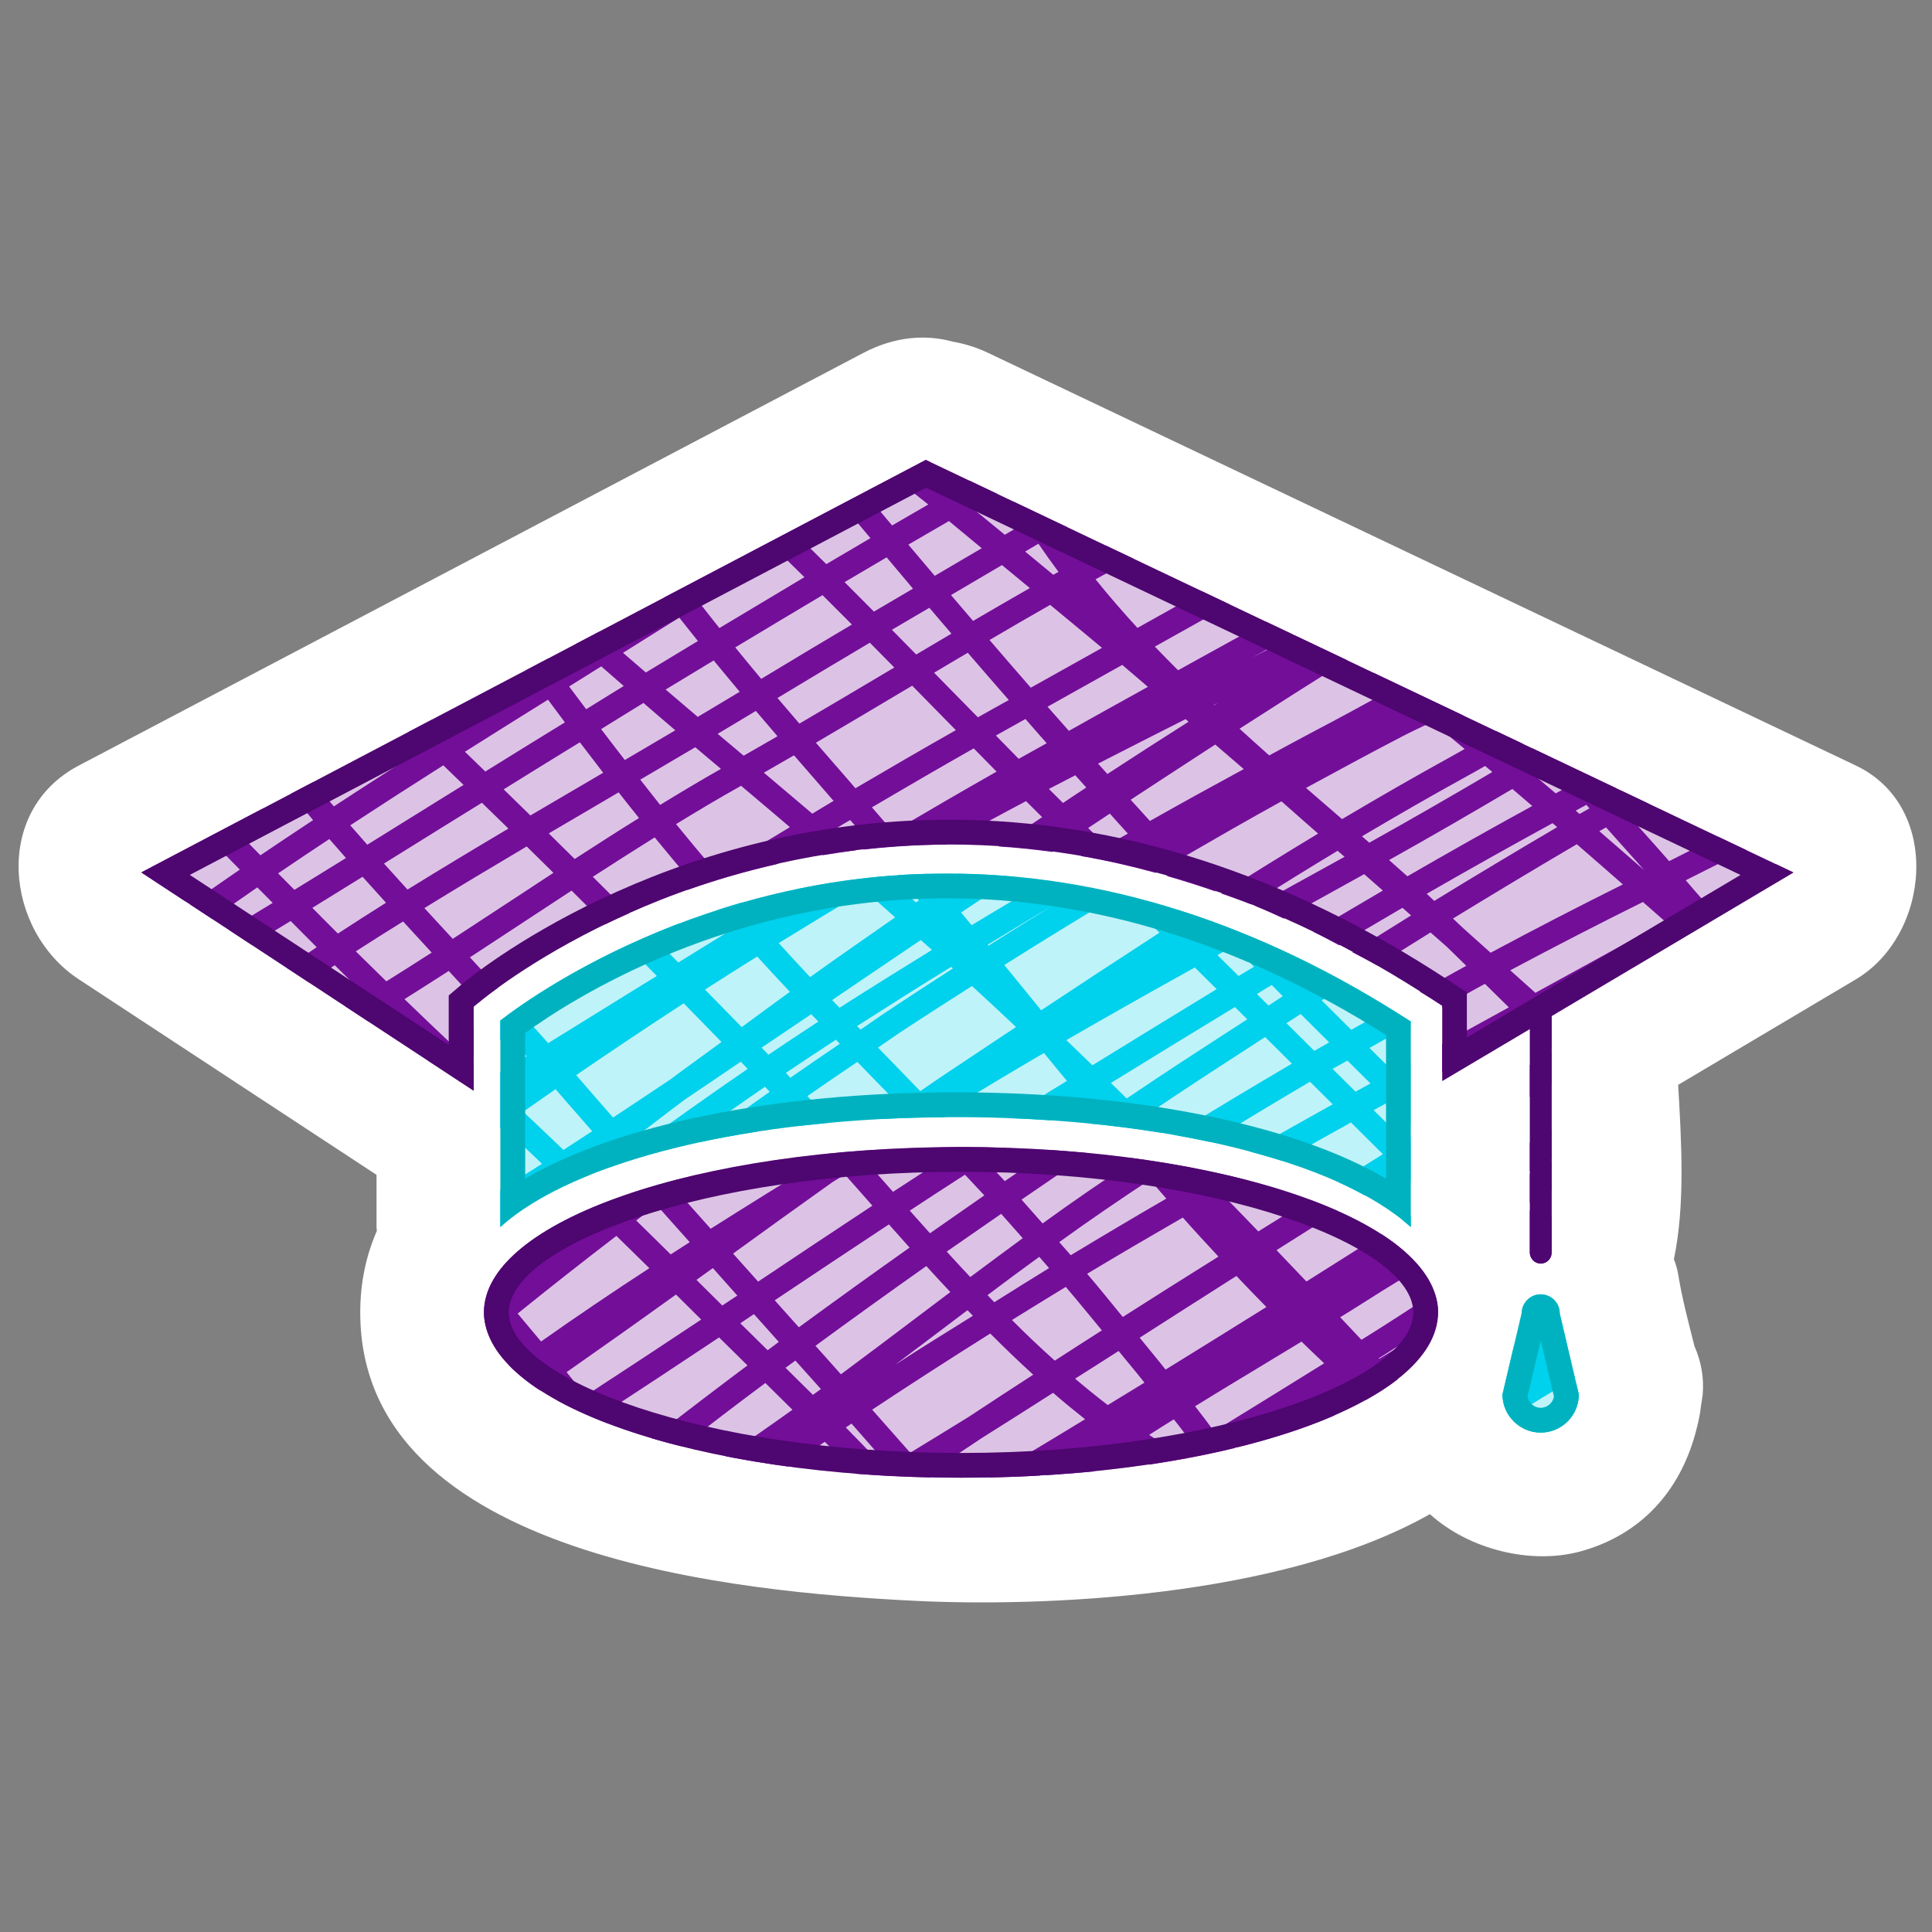 <?xml version="1.0" encoding="utf-8"?>
<!-- Generator: Adobe Illustrator 16.0.3, SVG Export Plug-In . SVG Version: 6.00 Build 0)  -->
<!DOCTYPE svg PUBLIC "-//W3C//DTD SVG 1.1//EN" "http://www.w3.org/Graphics/SVG/1.1/DTD/svg11.dtd">
<svg version="1.1" id="Capa_1" xmlns="http://www.w3.org/2000/svg" xmlns:xlink="http://www.w3.org/1999/xlink" x="0px" y="0px"
	 width="39px" height="39px" viewBox="0 -6 39 39" enable-background="new 0 -6 39 39" xml:space="preserve">
<rect x="0" y="-6" width="39" height="39" fill="#808080" stroke="none"/>
<g id="cap_2_">
	<path fill="#FFFFFF" d="M37.462,9.453C31.625,6.677,25.787,3.901,19.95,1.125c-0.242-0.115-0.481-0.187-0.715-0.228
		c-0.549-0.15-1.17-0.107-1.809,0.228C12.147,3.901,6.869,6.677,1.591,9.453c-1.747,0.918-1.49,3.338,0,4.316
		c2.003,1.316,4.007,2.631,6.01,3.947c0,0.351,0,0.701,0,1.052c0,0.027,0.005,0.053,0.006,0.08c-0.214,0.49-0.335,1.035-0.335,1.646
		c0,4.976,7.736,5.649,11.202,5.821c2.452,0.121,7.354-0.033,10.391-1.75c0.8,0.723,2.049,1.022,3.039,0.752
		c1.24-0.34,2.002-1.232,2.316-2.369c0.002-0.01,0.004-0.02,0.008-0.029c0.031-0.115,0.06-0.234,0.082-0.355
		c0.008-0.055,0.019-0.106,0.023-0.162c0.012-0.084,0.029-0.166,0.038-0.252c0.03-0.344-0.033-0.674-0.166-0.975
		c-0.12-0.48-0.25-0.961-0.328-1.447c-0.017-0.104-0.048-0.207-0.087-0.309c0.23-1.104,0.152-2.371,0.086-3.52
		c1.195-0.709,2.391-1.42,3.586-2.129C38.969,12.875,39.208,10.283,37.462,9.453z"/>
	<g opacity="0.25">
		<path fill="#00D1ED" d="M10.101,14.602v4.168c1.471-1.336,5.013-2.22,9.189-2.22s7.717,0.884,9.188,2.22v-4.15
			c-3.055-1.981-6.205-2.985-9.363-2.985C14.188,11.633,10.732,14.111,10.101,14.602z"/>
		<path fill="#730E99" d="M18.688,3.284L2.853,11.611l6.709,4.407v-1.695l0.104-0.088c0.154-0.129,3.836-3.188,9.498-3.188
			c3.32,0,6.624,1.066,9.818,3.169l0.132,0.086v1.52l1.768-1.049v4.514c0,0.122,0.099,0.221,0.22,0.221
			c0.123,0,0.221-0.099,0.221-0.221V14.51l4.88-2.897L18.688,3.284z"/>
		<ellipse fill="#730E99" cx="19.401" cy="20.493" rx="9.63" ry="3.337"/>
		<path fill="#00D1ED" d="M31.871,22.146c0,0.426-0.346,0.771-0.77,0.771l0,0c-0.426,0-0.771-0.346-0.771-0.771l0.385-1.635
			c0-0.213,0.173-0.385,0.386-0.385l0,0c0.213,0,0.385,0.172,0.385,0.385L31.871,22.146z"/>
	</g>
	<g>
		<path fill="#00D1ED" d="M16.167,16.725c0.203-0.022,0.409-0.043,0.618-0.063c-0.163-0.18-0.327-0.362-0.487-0.536
			c0.333-0.231,0.67-0.462,1.008-0.69c0.283,0.289,0.566,0.58,0.851,0.875c-0.135,0.094-0.269,0.188-0.403,0.279
			c0.432-0.021,0.875-0.033,1.324-0.037c-0.019-0.021-0.038-0.041-0.057-0.061c0.011-0.008,0.021-0.014,0.032-0.021
			c0.663-0.414,1.339-0.816,2.021-1.215c0.152,0.188,0.309,0.376,0.463,0.563c-0.114,0.072-0.229,0.142-0.344,0.211
			c-0.284,0.178-0.568,0.359-0.854,0.541c0.292,0.01,0.58,0.025,0.864,0.045c0.084-0.053,0.168-0.107,0.253-0.16
			c0.134-0.083,0.266-0.163,0.4-0.246c0.1,0.12,0.199,0.238,0.299,0.359c-0.057,0.037-0.109,0.074-0.165,0.111
			c0.502,0.049,0.987,0.111,1.452,0.188c-0.112-0.111-0.226-0.223-0.338-0.334c0.192-0.129,0.377-0.254,0.574-0.385
			c0.622-0.414,1.241-0.813,1.86-1.215c0.181,0.18,0.36,0.357,0.541,0.537c-0.793,0.467-1.589,0.943-2.39,1.437
			c0.252,0.044,0.494,0.093,0.732,0.144c0.676-0.412,1.352-0.822,2.023-1.216c0.152,0.151,0.306,0.306,0.459,0.456
			c-0.565,0.313-1.127,0.633-1.69,0.95c0.232,0.062,0.457,0.127,0.673,0.194c0.461-0.26,0.922-0.521,1.385-0.778
			c0.216,0.215,0.43,0.427,0.645,0.641c-0.301,0.188-0.604,0.375-0.9,0.562c0,0.002-0.002,0.002-0.002,0.002
			c0.188,0.084,0.36,0.174,0.527,0.266c0.25-0.152,0.5-0.305,0.749-0.455c0.062,0.063,0.122,0.122,0.185,0.184v-0.902
			c-0.041,0.023-0.082,0.05-0.123,0.074c-0.207-0.207-0.414-0.412-0.623-0.62c0.101-0.056,0.201-0.11,0.302-0.166
			c0.147,0.147,0.296,0.295,0.442,0.442v-1.258c-0.119,0.065-0.236,0.131-0.355,0.196c-0.128-0.126-0.255-0.254-0.383-0.38
			c-0.03-0.03-0.06-0.061-0.09-0.09c0.278-0.159,0.553-0.307,0.83-0.461v-0.073c-0.144-0.093-0.287-0.173-0.43-0.261
			c-0.256,0.145-0.51,0.281-0.768,0.429c-0.2-0.198-0.397-0.396-0.596-0.593c0.178-0.112,0.354-0.22,0.529-0.332
			c-0.17-0.095-0.342-0.18-0.513-0.269c-0.126,0.08-0.252,0.156-0.38,0.237c-0.057-0.059-0.118-0.118-0.176-0.177
			c-0.013-0.012-0.023-0.024-0.035-0.036c0.1-0.06,0.199-0.117,0.3-0.177c-0.181-0.09-0.362-0.175-0.543-0.259
			c-0.038,0.022-0.076,0.045-0.114,0.067c-0.066-0.068-0.134-0.137-0.2-0.205c-0.515-0.226-1.03-0.431-1.549-0.602
			c-0.056,0.036-0.112,0.072-0.167,0.107c-0.08-0.078-0.16-0.156-0.24-0.234c-0.82-0.248-1.644-0.426-2.469-0.538
			c-0.503,0.298-1.006,0.593-1.511,0.9c-0.071-0.086-0.142-0.17-0.212-0.256c0.356-0.239,0.719-0.48,1.079-0.721
			c-0.383-0.036-0.767-0.056-1.15-0.061c-0.124,0.084-0.249,0.165-0.373,0.251c-0.069-0.083-0.138-0.166-0.208-0.249
			c-0.212,0.006-0.424,0.011-0.63,0.024c0.144,0.17,0.287,0.341,0.43,0.512c-0.02,0.013-0.039,0.027-0.058,0.04
			c-0.191-0.168-0.382-0.335-0.575-0.501c0.022-0.013,0.043-0.025,0.065-0.038c-0.663,0.052-1.292,0.145-1.888,0.269
			c-0.292,0.181-0.584,0.36-0.876,0.541c-0.079-0.089-0.157-0.181-0.235-0.272c-0.18,0.052-0.352,0.107-0.524,0.163
			c0.109,0.126,0.219,0.251,0.329,0.375c-0.365,0.226-0.73,0.45-1.095,0.676c-0.155-0.158-0.311-0.315-0.47-0.475
			c0.17-0.107,0.348-0.218,0.521-0.326c-1.979,0.748-3.283,1.688-3.646,1.972v0.387c0.048-0.032,0.095-0.064,0.144-0.098
			c0.133,0.146,0.261,0.289,0.389,0.434c-0.178,0.109-0.354,0.218-0.532,0.326v1.121c0.016-0.013,0.031-0.023,0.046-0.035
			c0.267,0.252,0.533,0.502,0.797,0.757c-0.279,0.18-0.562,0.352-0.843,0.528v0.746c0.432-0.393,1.047-0.744,1.8-1.048
			c-0.011-0.011-0.022-0.021-0.034-0.032c0.167-0.129,0.333-0.254,0.5-0.381c0.036,0.041,0.072,0.084,0.109,0.125
			c-0.068,0.049-0.136,0.098-0.204,0.147c0.449-0.162,0.938-0.31,1.467-0.437c0.565-0.404,1.131-0.81,1.706-1.203
			c0.019,0.021,0.038,0.039,0.057,0.06c0.013,0.015,0.025,0.028,0.038,0.041c-0.474,0.334-0.933,0.675-1.396,1.015
			c0.365-0.08,0.747-0.148,1.142-0.211c0.201-0.145,0.395-0.289,0.598-0.433C15.976,16.514,16.072,16.622,16.167,16.725z
			 M23.404,15.732c-0.228,0.151-0.439,0.295-0.66,0.442c-0.105-0.104-0.212-0.209-0.319-0.313c0.835-0.516,1.671-1.026,2.503-1.532
			c0.083,0.082,0.168,0.165,0.25,0.247C24.587,14.959,23.997,15.339,23.404,15.732z M27.199,15.409
			c0.064,0.063,0.125,0.125,0.189,0.188c0.092,0.09,0.186,0.184,0.277,0.274c-0.102,0.056-0.201,0.11-0.302,0.166
			c-0.154-0.153-0.31-0.308-0.464-0.46C27,15.521,27.1,15.466,27.199,15.409z M26.256,14.469c0.189,0.19,0.383,0.383,0.575,0.573
			c-0.101,0.06-0.199,0.112-0.3,0.171c-0.188-0.186-0.374-0.371-0.563-0.559C26.064,14.596,26.161,14.529,26.256,14.469z
			 M25.672,13.883c0.041,0.041,0.079,0.082,0.12,0.123c0.034,0.033,0.069,0.068,0.103,0.104c-0.096,0.062-0.191,0.125-0.287,0.188
			c-0.08-0.076-0.157-0.154-0.236-0.232C25.471,14.003,25.572,13.943,25.672,13.883z M24.909,13.096
			c0.135,0.14,0.271,0.279,0.405,0.419c-0.104,0.063-0.207,0.124-0.311,0.187c-0.143-0.141-0.285-0.282-0.428-0.423
			C24.688,13.218,24.798,13.156,24.909,13.096z M24.527,12.703c0.007,0.007,0.014,0.014,0.02,0.02
			c-0.115,0.063-0.229,0.126-0.343,0.189c0-0.001-0.001-0.002-0.002-0.002C24.311,12.841,24.42,12.772,24.527,12.703z M24.119,13.53
			c0.146,0.146,0.294,0.291,0.441,0.437c-0.834,0.508-1.67,1.021-2.508,1.537c-0.175-0.17-0.35-0.339-0.527-0.508
			C22.389,14.498,23.254,14.009,24.119,13.53z M23.406,12.828c-0.803,0.52-1.6,1.043-2.389,1.566
			c-0.078-0.097-0.156-0.192-0.234-0.289c-0.174-0.213-0.34-0.416-0.51-0.625c0.771-0.487,1.55-0.964,2.336-1.434
			C22.875,12.308,23.141,12.567,23.406,12.828z M21.252,12.277c-0.436,0.268-0.867,0.54-1.298,0.813
			c-0.005-0.007-0.011-0.014-0.016-0.02C20.376,12.805,20.814,12.536,21.252,12.277z M19.621,13.904
			c0.3,0.274,0.595,0.55,0.889,0.827c-0.333,0.222-0.666,0.442-0.997,0.664l-0.396,0.263c-0.181,0.12-0.361,0.245-0.541,0.368
			c-0.286-0.297-0.569-0.588-0.853-0.879c0.142-0.096,0.278-0.192,0.421-0.289C18.631,14.534,19.128,14.221,19.621,13.904z
			 M19.2,13.518c0.012,0.011,0.024,0.021,0.036,0.031c-0.458,0.296-0.916,0.592-1.368,0.895c-0.169,0.111-0.33,0.228-0.497,0.341
			c-0.023-0.022-0.048-0.05-0.071-0.072C17.934,14.307,18.567,13.907,19.2,13.518z M18.587,12.976
			c0.075,0.066,0.151,0.133,0.226,0.199c-0.622,0.384-1.244,0.77-1.866,1.168c-0.05-0.052-0.1-0.104-0.15-0.155l0.692-0.47
			C17.852,13.472,18.22,13.224,18.587,12.976z M17.464,11.982c0.205,0.177,0.403,0.358,0.606,0.536
			c-0.573,0.399-1.146,0.797-1.717,1.206c-0.212-0.226-0.423-0.456-0.634-0.687C16.301,12.679,16.882,12.325,17.464,11.982z
			 M15.285,13.308c0.219,0.241,0.438,0.479,0.66,0.713c-0.324,0.234-0.648,0.476-0.972,0.713c-0.243-0.25-0.492-0.504-0.742-0.758
			C14.583,13.75,14.934,13.527,15.285,13.308z M12.793,13.23c0.158,0.159,0.311,0.313,0.466,0.471
			c-0.126,0.078-0.253,0.155-0.379,0.233c-0.597,0.371-1.207,0.748-1.814,1.123c-0.131-0.147-0.266-0.297-0.402-0.447
			C11.342,14.16,12.053,13.7,12.793,13.23z M11.374,17.213c-0.27-0.259-0.54-0.516-0.812-0.771c0.218-0.152,0.435-0.305,0.653-0.455
			c0.018,0.021,0.037,0.043,0.055,0.063c0.224,0.263,0.457,0.522,0.684,0.785C11.762,16.961,11.567,17.087,11.374,17.213z
			 M12.376,16.559c-0.242-0.279-0.488-0.556-0.726-0.834c-0.007-0.007-0.014-0.015-0.021-0.021c0.723-0.495,1.447-0.979,2.173-1.451
			c0.258,0.264,0.513,0.523,0.763,0.781c-0.346,0.255-0.693,0.502-1.04,0.761C13.145,16.049,12.761,16.305,12.376,16.559z
			 M12.883,17.139c-0.04-0.046-0.079-0.091-0.118-0.136c0.351-0.267,0.7-0.539,1.051-0.801c0.383-0.257,0.758-0.513,1.138-0.771
			c0.046,0.049,0.093,0.098,0.139,0.146C14.348,16.088,13.611,16.611,12.883,17.139z M15.512,15.291
			c-0.046-0.047-0.092-0.096-0.138-0.143c0.325-0.221,0.655-0.441,0.978-0.66l0.022-0.016c0.049,0.051,0.098,0.102,0.146,0.15
			C16.183,14.844,15.846,15.064,15.512,15.291z M16.874,14.988c0.026,0.027,0.053,0.056,0.079,0.082
			c-0.334,0.228-0.668,0.455-0.998,0.685c-0.03-0.03-0.061-0.065-0.091-0.098C16.199,15.432,16.536,15.209,16.874,14.988z"/>
		<path fill="#00D1ED" d="M28.479,18.77v-0.228c-0.052,0.033-0.104,0.065-0.155,0.099C28.375,18.684,28.432,18.725,28.479,18.77z"/>
		<path fill="#730E99" d="M9.562,15.352v-0.603c-0.154,0.104-0.311,0.209-0.462,0.313c-0.313-0.297-0.625-0.592-0.935-0.893
			c0.298-0.188,0.596-0.378,0.893-0.569c0.001,0.002,0.003,0.003,0.005,0.005c0.202,0.219,0.395,0.429,0.59,0.641l0.013-0.013
			c0.026-0.021,0.162-0.133,0.385-0.294c-0.187-0.203-0.372-0.405-0.565-0.614c0.385-0.251,0.768-0.503,1.149-0.754
			c0.305-0.201,0.604-0.397,0.903-0.593c0.232,0.229,0.457,0.454,0.682,0.679c0.154-0.075,0.317-0.149,0.484-0.224
			c-0.243-0.242-0.486-0.485-0.737-0.734c0.421-0.272,0.836-0.537,1.249-0.795c0.268,0.327,0.536,0.649,0.806,0.966
			c-0.055,0.034-0.106,0.066-0.161,0.101c0.559-0.199,1.168-0.378,1.82-0.526c0.224-0.136,0.439-0.269,0.668-0.406
			c0.088,0.074,0.176,0.149,0.265,0.225c0.216-0.036,0.433-0.07,0.658-0.099c-0.157-0.133-0.313-0.265-0.47-0.397
			c0.078-0.047,0.15-0.091,0.229-0.138c0.043-0.026,0.088-0.051,0.132-0.076c0.144,0.166,0.288,0.331,0.429,0.496
			c-0.057,0.033-0.113,0.067-0.169,0.101c0.538-0.06,1.094-0.099,1.675-0.101c0.531-0.297,1.068-0.59,1.614-0.878
			c0.108,0.108,0.216,0.215,0.325,0.323c-0.293,0.195-0.585,0.396-0.878,0.592c0.36,0.023,0.722,0.062,1.083,0.11
			c0.101-0.067,0.199-0.134,0.3-0.2c0.095,0.094,0.19,0.191,0.287,0.285c0.502,0.086,1.002,0.202,1.501,0.338
			c0.039-0.022,0.077-0.045,0.115-0.067c0.043,0.045,0.084,0.09,0.125,0.135c0.326,0.094,0.65,0.196,0.976,0.31
			c-0.22-0.232-0.438-0.466-0.655-0.698c0.656-0.38,1.313-0.758,1.977-1.124c0.248,0.217,0.492,0.436,0.74,0.651
			c-0.656,0.396-1.309,0.801-1.957,1.209c0.201,0.072,0.4,0.139,0.6,0.218c0.581-0.364,1.164-0.727,1.751-1.08
			c0.046,0.041,0.092,0.081,0.14,0.122c-0.603,0.334-1.203,0.664-1.799,0.992c0.191,0.077,0.383,0.17,0.572,0.255
			c0.54-0.297,1.081-0.595,1.623-0.897c0.126,0.11,0.251,0.221,0.377,0.331c-0.469,0.273-0.938,0.553-1.406,0.831
			c0.176,0.085,0.35,0.182,0.521,0.272c0.428-0.252,0.854-0.507,1.281-0.755c0.058,0.052,0.116,0.103,0.174,0.154
			c-0.394,0.243-0.791,0.495-1.186,0.743c0.169,0.091,0.34,0.175,0.508,0.271c0.356-0.223,0.715-0.451,1.07-0.67
			c0.107,0.095,0.215,0.188,0.323,0.283c0.133,0.128,0.268,0.261,0.399,0.39c-0.311,0.169-0.625,0.35-0.938,0.522
			c0.105,0.067,0.214,0.127,0.32,0.196l0.131,0.087v0.038c0.287-0.157,0.578-0.325,0.863-0.479c0.159,0.156,0.321,0.314,0.483,0.475
			c-0.054,0.029-0.108,0.06-0.162,0.089c-0.391,0.215-0.789,0.434-1.185,0.651v0.571c0.477-0.264,0.955-0.526,1.425-0.785
			c0.098-0.053,0.194-0.106,0.292-0.16c0.163,0.16,0.322,0.318,0.486,0.482c0.002,0,0.002,0.002,0.004,0.002v-0.679l0.117-0.069
			c-0.017-0.015-0.033-0.029-0.049-0.045c0.574-0.314,1.147-0.631,1.721-0.948l3.091-1.835l-0.353-0.167
			c-0.303,0.159-0.606,0.311-0.893,0.451c-0.203,0.1-0.391,0.193-0.569,0.285c-0.12-0.136-0.237-0.272-0.354-0.409
			c0.131-0.066,0.259-0.129,0.396-0.199c0.268-0.137,0.549-0.273,0.829-0.409L34.68,10.89c-0.16,0.08-0.324,0.159-0.479,0.238
			c-0.177,0.09-0.343,0.173-0.507,0.255c-0.145-0.166-0.308-0.35-0.492-0.555c-0.105-0.118-0.221-0.246-0.338-0.379
			c0.135-0.078,0.27-0.153,0.404-0.231l-0.55-0.262c-0.063,0.037-0.127,0.072-0.19,0.109c-0.018-0.02-0.035-0.04-0.053-0.061
			c0.055-0.028,0.108-0.058,0.162-0.087l-1.703-0.811c-0.119,0.07-0.238,0.141-0.356,0.211c-0.048-0.04-0.095-0.08-0.144-0.12
			c0.047-0.026,0.09-0.052,0.137-0.079c0.058-0.033,0.115-0.067,0.174-0.102l-0.547-0.26c-0.057,0.033-0.114,0.066-0.172,0.1
			c-0.166-0.14-0.332-0.28-0.5-0.419l-1.808-0.86c0.132,0.109,0.263,0.22,0.394,0.329c-0.024,0.013-0.049,0.026-0.072,0.039
			c-0.514,0.281-1.02,0.56-1.52,0.82c-0.297,0.156-0.601,0.324-0.899,0.484c-0.199-0.177-0.397-0.355-0.599-0.539
			c0.72-0.464,1.445-0.924,2.174-1.382l-1.053-0.5c-0.289,0.149-0.578,0.299-0.867,0.446l0.811-0.447
			c0.008-0.004,0.018-0.01,0.025-0.014L25.557,6.55l-1.061,0.585c-0.237,0.13-0.477,0.263-0.715,0.395
			c-0.158-0.158-0.314-0.316-0.469-0.477c0.506-0.281,1.01-0.566,1.514-0.85L24.273,5.94c-0.438,0.245-0.873,0.492-1.312,0.735
			c-0.296-0.322-0.579-0.65-0.846-0.981c0.257-0.143,0.518-0.272,0.776-0.411l-0.56-0.266c-0.175,0.095-0.354,0.185-0.528,0.28
			c-0.145-0.19-0.281-0.383-0.412-0.576c0.047-0.027,0.094-0.056,0.142-0.084L20.445,4.12c0.082,0.145,0.158,0.29,0.248,0.434
			c-0.137,0.08-0.273,0.161-0.41,0.241c-0.221-0.181-0.439-0.362-0.66-0.542c0.167-0.096,0.335-0.19,0.503-0.286l-0.551-0.262
			c-0.124,0.07-0.247,0.14-0.371,0.211c-0.198-0.161-0.396-0.32-0.594-0.479c0.058-0.036,0.115-0.072,0.173-0.107l-0.095-0.045
			l-5.289,2.781c0.001,0.002,0.003,0.004,0.005,0.006c-0.05,0.031-0.1,0.062-0.148,0.092c-0.354,0.224-0.712,0.445-1.068,0.668
			c-0.03-0.027-0.06-0.055-0.09-0.081l-0.471,0.247c0.041,0.036,0.081,0.072,0.122,0.108c-0.158,0.099-0.314,0.196-0.471,0.295
			c-0.028,0.017-0.056,0.034-0.083,0.052c-0.04-0.054-0.079-0.11-0.119-0.165l-0.448,0.236c0.047,0.064,0.094,0.131,0.141,0.195
			c-0.583,0.363-1.167,0.729-1.752,1.099c-0.098-0.095-0.2-0.192-0.3-0.289L8.25,8.773C8.36,8.88,8.473,8.988,8.581,9.092
			C7.966,9.483,7.352,9.877,6.74,10.278C6.601,10.115,6.463,9.95,6.326,9.785l-0.452,0.237c0.148,0.179,0.296,0.356,0.446,0.533
			c-0.355,0.235-0.711,0.471-1.063,0.71c-0.178-0.181-0.355-0.361-0.532-0.542c0.206-0.14,0.41-0.279,0.614-0.42l-2.486,1.308
			L3.749,12.2c-0.133-0.186-0.267-0.371-0.399-0.559c0.319-0.21,0.637-0.421,0.954-0.634c0.179,0.182,0.357,0.364,0.537,0.547
			c-0.336,0.231-0.672,0.464-1.006,0.701l0.45,0.295c0.302-0.214,0.604-0.427,0.909-0.637c0.103,0.104,0.208,0.209,0.311,0.313
			c-0.296,0.182-0.593,0.361-0.89,0.54l0.463,0.305c0.263-0.16,0.526-0.318,0.789-0.479c0.175,0.177,0.35,0.354,0.526,0.529
			c-0.206,0.136-0.406,0.275-0.609,0.413l0.457,0.301c0.173-0.116,0.342-0.236,0.516-0.351c0.201,0.2,0.405,0.397,0.607,0.597
			c-0.131,0.08-0.263,0.153-0.396,0.231l0.463,0.305c0.099-0.061,0.198-0.115,0.297-0.178c0.315,0.308,0.632,0.608,0.951,0.912
			c-0.021,0.015-0.042,0.028-0.063,0.043l0.946,0.621V15.5c-0.03-0.029-0.061-0.059-0.091-0.087
			C9.5,15.393,9.532,15.372,9.562,15.352z M28.952,12.186c-0.052-0.048-0.101-0.097-0.152-0.144c0.843-0.485,1.69-0.96,2.54-1.425
			c0.031,0.027,0.063,0.054,0.094,0.08C30.609,11.182,29.783,11.676,28.952,12.186z M30.09,13.232
			c-0.186-0.165-0.367-0.33-0.552-0.494c-0.069-0.066-0.14-0.131-0.208-0.196c0.838-0.513,1.672-1.014,2.5-1.5
			c0.311,0.271,0.623,0.54,0.93,0.811C31.879,12.291,30.988,12.752,30.09,13.232z M33.611,12.6
			c-0.871,0.483-1.744,0.963-2.617,1.441c-0.169-0.151-0.338-0.303-0.508-0.454c0.9-0.48,1.795-0.941,2.679-1.379
			C33.314,12.339,33.463,12.47,33.611,12.6z M32.42,10.702c0.141,0.16,0.279,0.313,0.41,0.459c0.129,0.144,0.25,0.278,0.359,0.403
			c-0.299-0.262-0.604-0.523-0.904-0.785C32.33,10.753,32.375,10.729,32.42,10.702z M32.023,10.247
			c0.021,0.023,0.041,0.048,0.062,0.071c-0.067,0.038-0.133,0.074-0.2,0.113c-0.025-0.022-0.052-0.045-0.078-0.067
			C31.88,10.325,31.952,10.286,32.023,10.247z M31.359,9.422c0.111,0.146,0.225,0.291,0.34,0.434
			c-0.1,0.053-0.197,0.105-0.295,0.159c-0.143-0.122-0.284-0.24-0.426-0.361C31.105,9.577,31.232,9.499,31.359,9.422z M30.529,9.926
			c0.134,0.114,0.268,0.229,0.402,0.344c-0.845,0.462-1.685,0.936-2.521,1.419c-0.119-0.107-0.244-0.217-0.37-0.328
			C28.875,10.894,29.704,10.415,30.529,9.926z M30.125,9.584c-0.824,0.486-1.652,0.962-2.484,1.427
			c-0.05-0.043-0.099-0.086-0.148-0.129c0.686-0.405,1.374-0.804,2.068-1.185c0.137-0.074,0.276-0.154,0.418-0.235
			C30.027,9.503,30.077,9.543,30.125,9.584z M28.284,8.877c0.198-0.103,0.411-0.203,0.624-0.304
			c0.027,0.022,0.054,0.046,0.081,0.067c0.192,0.158,0.385,0.319,0.577,0.479C29.484,9.165,29.4,9.214,29.32,9.258
			c-0.748,0.411-1.49,0.839-2.229,1.277c-0.003-0.004-0.007-0.007-0.011-0.01c-0.231-0.2-0.472-0.408-0.716-0.62
			C27.003,9.559,27.641,9.211,28.284,8.877z M10.359,12.153c-0.405,0.267-0.812,0.533-1.22,0.799
			c-0.189-0.204-0.38-0.411-0.572-0.621c0.685-0.423,1.375-0.835,2.065-1.244c0.184,0.181,0.361,0.355,0.54,0.532
			C10.903,11.796,10.634,11.973,10.359,12.153z M18.495,7.212c-0.163-0.167-0.327-0.333-0.491-0.499
			c0.253-0.149,0.504-0.296,0.756-0.444c0.148,0.175,0.298,0.349,0.446,0.522C18.968,6.932,18.73,7.072,18.495,7.212z M19.536,7.177
			c0.274,0.319,0.551,0.637,0.828,0.954c-0.208,0.117-0.415,0.23-0.624,0.349c-0.17-0.174-0.344-0.35-0.513-0.522
			c-0.123-0.126-0.248-0.252-0.371-0.378C19.082,7.444,19.309,7.311,19.536,7.177z M15.695,8.09
			c0.619-0.374,1.241-0.748,1.864-1.116c0.165,0.167,0.33,0.334,0.494,0.501C18,7.506,17.945,7.539,17.892,7.57
			c-0.601,0.357-1.182,0.702-1.755,1.037C15.99,8.437,15.843,8.263,15.695,8.09z M15.695,8.862
			c-0.228,0.132-0.457,0.264-0.683,0.393c-0.175-0.147-0.352-0.295-0.525-0.442c0.258-0.153,0.517-0.308,0.771-0.462
			C15.404,8.522,15.55,8.692,15.695,8.862z M17.641,6.346c-0.197-0.198-0.394-0.397-0.592-0.595c0.284-0.168,0.567-0.335,0.849-0.5
			c0.177,0.21,0.354,0.422,0.532,0.632C18.167,6.037,17.905,6.19,17.641,6.346z M17.197,6.607c-0.612,0.362-1.224,0.729-1.831,1.097
			c-0.176-0.209-0.35-0.423-0.524-0.635c0.593-0.357,1.181-0.71,1.762-1.055C16.802,6.212,17,6.409,17.197,6.607z M14.932,7.964
			c-0.279,0.169-0.563,0.338-0.847,0.507c-0.217-0.184-0.434-0.368-0.648-0.552c0.325-0.197,0.65-0.395,0.97-0.587
			C14.581,7.544,14.756,7.755,14.932,7.964z M13.632,8.742c-0.337,0.199-0.678,0.399-1.019,0.6
			c-0.159-0.206-0.319-0.413-0.479-0.624c0.286-0.175,0.569-0.354,0.855-0.528C13.203,8.374,13.415,8.559,13.632,8.742z
			 M12.176,9.599c-0.047,0.027-0.094,0.055-0.141,0.083c-0.441,0.258-0.885,0.519-1.328,0.779c-0.178-0.174-0.357-0.349-0.54-0.527
			c0.512-0.318,1.024-0.635,1.538-0.95C11.862,9.19,12.019,9.396,12.176,9.599z M10.263,10.726
			c-0.682,0.404-1.361,0.813-2.037,1.231c-0.158-0.174-0.316-0.349-0.475-0.525c0.443-0.276,0.892-0.554,1.328-0.826
			c0.216-0.135,0.434-0.267,0.649-0.401C9.91,10.381,10.085,10.553,10.263,10.726z M11.601,11.34
			c-0.174-0.172-0.344-0.341-0.523-0.517c0.404-0.238,0.809-0.475,1.211-0.711c0.066-0.039,0.132-0.078,0.199-0.117
			c0.137,0.174,0.273,0.347,0.411,0.518C12.469,10.78,12.038,11.056,11.601,11.34z M12.925,9.738
			c0.372-0.219,0.743-0.437,1.11-0.654c0.171,0.145,0.345,0.291,0.518,0.437c-0.408,0.231-0.817,0.476-1.227,0.727
			C13.192,10.081,13.059,9.907,12.925,9.738z M14.454,11.604c-0.27-0.316-0.539-0.641-0.807-0.968
			c0.423-0.259,0.844-0.511,1.264-0.746c0.016-0.009,0.032-0.02,0.048-0.028c0.082,0.068,0.161,0.136,0.242,0.204
			c0.248,0.208,0.497,0.422,0.744,0.631C15.434,11.005,14.936,11.308,14.454,11.604z M16.772,10.199
			c-0.128,0.076-0.249,0.149-0.375,0.226c-0.292-0.246-0.584-0.497-0.875-0.741c-0.035-0.028-0.068-0.058-0.103-0.086
			c0.202-0.116,0.405-0.232,0.609-0.351c0.235,0.271,0.47,0.541,0.701,0.807c0.033,0.038,0.064,0.075,0.098,0.113
			C16.809,10.178,16.791,10.188,16.772,10.199z M17.268,9.912c-0.055-0.063-0.106-0.124-0.161-0.187
			c-0.21-0.241-0.423-0.487-0.637-0.732C17.018,8.672,17.574,8.341,18.147,8c0.088-0.053,0.178-0.105,0.267-0.158
			c0.152,0.155,0.305,0.311,0.457,0.465c0.14,0.143,0.283,0.288,0.424,0.432C18.615,9.125,17.939,9.517,17.268,9.912z
			 M18.026,10.788c-0.14-0.162-0.282-0.327-0.425-0.491c0.681-0.401,1.366-0.799,2.055-1.19c0.154,0.157,0.306,0.313,0.461,0.469
			C19.417,9.974,18.72,10.379,18.026,10.788z M20.564,9.318c-0.154-0.156-0.308-0.313-0.461-0.47
			C20.303,8.735,20.5,8.626,20.7,8.514c0.143,0.163,0.284,0.327,0.429,0.489C20.941,9.109,20.753,9.213,20.564,9.318z
			 M21.458,10.209c-0.095-0.095-0.188-0.188-0.285-0.283c0.179-0.093,0.354-0.185,0.533-0.276c0.073,0.083,0.147,0.164,0.222,0.247
			C21.771,9.999,21.614,10.105,21.458,10.209z M22.331,11.075c-0.043-0.042-0.086-0.084-0.129-0.126
			c-0.078-0.076-0.158-0.158-0.236-0.235c0.146-0.097,0.292-0.193,0.438-0.29c0.121,0.134,0.24,0.27,0.363,0.403
			C22.622,10.91,22.477,10.991,22.331,11.075z M24.577,8.19c-0.022,0.015-0.045,0.03-0.068,0.044
			c-0.002-0.002-0.004-0.004-0.006-0.006C24.527,8.216,24.553,8.203,24.577,8.19z M24.531,9.03c0.191,0.166,0.386,0.329,0.576,0.495
			c-0.629,0.341-1.26,0.689-1.894,1.047c-0.13-0.142-0.259-0.285-0.389-0.428C23.391,9.772,23.96,9.401,24.531,9.03z M23.932,8.517
			c0.021,0.018,0.041,0.034,0.061,0.052c-0.547,0.347-1.092,0.698-1.639,1.055c-0.063-0.07-0.127-0.139-0.188-0.209
			C22.756,9.112,23.348,8.812,23.932,8.517z M23.172,7.865c-0.531,0.293-1.063,0.59-1.595,0.888
			c-0.144-0.162-0.288-0.324-0.431-0.487c0.504-0.282,1.01-0.566,1.508-0.844C22.828,7.568,22.999,7.719,23.172,7.865z
			 M22.246,7.078c-0.477,0.265-0.957,0.534-1.438,0.804c-0.279-0.319-0.557-0.642-0.833-0.963c0.407-0.238,0.814-0.476,1.224-0.709
			C21.547,6.501,21.898,6.785,22.246,7.078z M20.962,4.976c0.129,0.19,0.265,0.38,0.405,0.568c-0.035,0.02-0.071,0.039-0.105,0.059
			c-0.188-0.157-0.379-0.313-0.568-0.469C20.783,5.081,20.872,5.028,20.962,4.976z M20.789,5.871
			c-0.385,0.221-0.768,0.441-1.146,0.663c-0.149-0.174-0.298-0.348-0.446-0.522c0.175-0.103,0.354-0.208,0.529-0.311
			c0.165-0.097,0.334-0.197,0.5-0.294C20.415,5.562,20.602,5.716,20.789,5.871z M19.818,5.067c-0.114,0.066-0.231,0.136-0.345,0.202
			c-0.199,0.117-0.404,0.237-0.604,0.355c-0.178-0.21-0.356-0.419-0.533-0.63c0.273-0.159,0.547-0.318,0.82-0.476
			C19.378,4.7,19.597,4.886,19.818,5.067z M18.152,3.719c0.194,0.156,0.392,0.308,0.586,0.465c-0.243,0.141-0.486,0.281-0.73,0.423
			c-0.147-0.175-0.293-0.351-0.44-0.526C17.762,3.961,17.958,3.839,18.152,3.719z M16.9,4.493c0.078-0.048,0.159-0.099,0.237-0.146
			c0.145,0.173,0.289,0.344,0.434,0.516c-0.296,0.174-0.593,0.349-0.891,0.525c-0.157-0.156-0.314-0.312-0.473-0.466
			C16.439,4.779,16.669,4.635,16.9,4.493z M15.771,5.192c0.156,0.152,0.312,0.306,0.467,0.459c-0.566,0.337-1.138,0.68-1.716,1.027
			C14.395,6.521,14.271,6.36,14.145,6.2C14.685,5.863,15.228,5.527,15.771,5.192z M13.521,6.586c0.063-0.04,0.128-0.078,0.191-0.118
			c0.124,0.158,0.25,0.315,0.376,0.472c-0.347,0.209-0.698,0.422-1.051,0.635c-0.153-0.132-0.308-0.265-0.46-0.397
			C12.893,6.979,13.208,6.783,13.521,6.586z M11.542,7.824c0.199-0.124,0.396-0.248,0.595-0.372c0.15,0.132,0.303,0.264,0.454,0.396
			c-0.254,0.154-0.505,0.313-0.758,0.469c-0.115-0.153-0.229-0.303-0.344-0.459C11.506,7.847,11.524,7.835,11.542,7.824z
			 M11.062,8.124c0.114,0.154,0.228,0.306,0.341,0.458c-0.536,0.33-1.072,0.659-1.606,0.992C9.663,9.443,9.522,9.308,9.385,9.175
			C9.945,8.821,10.504,8.472,11.062,8.124z M8.949,9.449c0.137,0.132,0.275,0.266,0.409,0.396c-0.181,0.113-0.363,0.224-0.544,0.337
			c-0.46,0.287-0.933,0.579-1.4,0.87c-0.115-0.13-0.229-0.261-0.344-0.392C7.695,10.251,8.321,9.847,8.949,9.449z M5.614,11.63
			c0.343-0.233,0.688-0.465,1.034-0.693c0.112,0.129,0.224,0.256,0.336,0.383c-0.347,0.216-0.691,0.427-1.041,0.642
			C5.833,11.851,5.723,11.74,5.614,11.63z M6.305,12.326c0.34-0.21,0.675-0.417,1.014-0.627c0.158,0.177,0.315,0.351,0.473,0.524
			c-0.326,0.204-0.648,0.413-0.971,0.622C6.647,12.673,6.477,12.499,6.305,12.326z M7.182,13.204C7.498,13,7.817,12.8,8.137,12.601
			c0.194,0.212,0.386,0.421,0.577,0.628c-0.304,0.196-0.609,0.39-0.915,0.581C7.593,13.608,7.387,13.407,7.182,13.204z"/>
		<path fill="#730E99" d="M30.881,16.146c0.146-0.086,0.294-0.174,0.439-0.258v-0.65c-0.147,0.087-0.291,0.177-0.439,0.264V16.146z"
			/>
		<path fill="#730E99" d="M30.881,17.645c0.146-0.088,0.293-0.172,0.439-0.261v-0.585c-0.146,0.088-0.293,0.176-0.439,0.264V17.645z
			"/>
		<path fill="#730E99" d="M30.881,18.428v0.856c0,0.048,0.02,0.09,0.044,0.126c0.039-0.023,0.078-0.051,0.117-0.075
			c0.008,0.008,0.017,0.017,0.024,0.024c-0.041,0.025-0.082,0.052-0.123,0.078c0.039,0.041,0.096,0.066,0.158,0.066
			c0.121,0,0.219-0.1,0.219-0.221v-0.717c-0.064,0.041-0.131,0.08-0.196,0.121C31.043,18.604,30.962,18.516,30.881,18.428z"/>
		<path fill="#730E99" d="M30.881,18.275c0.146-0.086,0.293-0.168,0.439-0.252v-0.576c-0.146,0.084-0.291,0.168-0.439,0.252V18.275z
			"/>
		<path fill="#730E99" d="M28.398,21.674c0.336-0.307,0.543-0.635,0.603-0.979c-0.012,0.009-0.024,0.017-0.036,0.023
			c-0.328,0.223-0.714,0.463-1.125,0.713c-0.003-0.004-0.006-0.008-0.009-0.011c0.385-0.241,0.778-0.495,1.175-0.755
			c0.01-0.059,0.025-0.115,0.025-0.174c0-0.133-0.029-0.264-0.073-0.393c-0.485,0.318-0.968,0.633-1.437,0.924
			c-0.013,0.009-0.025,0.017-0.039,0.023c-0.141-0.15-0.284-0.303-0.428-0.454c0.209-0.13,0.42-0.26,0.623-0.391
			c0.323-0.208,0.659-0.405,0.99-0.608c-0.191-0.238-0.45-0.466-0.781-0.68c-0.117,0.074-0.236,0.148-0.354,0.225
			c-0.391,0.248-0.774,0.488-1.16,0.732c-0.199-0.21-0.4-0.421-0.604-0.633c0.41-0.26,0.826-0.521,1.244-0.785
			c-0.182-0.082-0.375-0.16-0.578-0.235c-0.352,0.218-0.694,0.431-1.033,0.642c-0.238-0.248-0.479-0.496-0.721-0.743
			c0.168-0.097,0.338-0.19,0.508-0.286c-0.23-0.061-0.469-0.117-0.717-0.171c-0.052,0.028-0.104,0.06-0.156,0.088
			c-0.049-0.052-0.101-0.103-0.15-0.151c-0.424-0.084-0.87-0.156-1.332-0.219c0.016,0.02,0.031,0.037,0.047,0.057
			c-0.613,0.403-1.227,0.823-1.834,1.264c-0.143-0.159-0.281-0.323-0.425-0.481c0.442-0.304,0.903-0.616,1.372-0.935
			c-0.262-0.024-0.523-0.049-0.794-0.065c-0.312,0.212-0.617,0.421-0.916,0.627c-0.126-0.138-0.253-0.271-0.38-0.405
			c0.14-0.09,0.28-0.176,0.419-0.266c-0.304-0.01-0.612-0.018-0.924-0.018c-0.147,0-0.29,0.007-0.435,0.009
			c0.056,0.06,0.111,0.119,0.167,0.179c-0.369,0.238-0.736,0.477-1.103,0.717c-0.089-0.101-0.179-0.201-0.268-0.303
			c-0.095-0.107-0.184-0.208-0.277-0.313c0.132-0.082,0.26-0.16,0.39-0.241c-0.405,0.022-0.804,0.052-1.191,0.091
			c0.009,0.01,0.017,0.018,0.024,0.027c-0.061,0.043-0.123,0.086-0.185,0.13c-0.713,0.438-1.442,0.891-2.174,1.354
			c-0.232-0.262-0.462-0.517-0.694-0.779c0.143-0.104,0.292-0.209,0.435-0.313c-0.484,0.11-0.934,0.237-1.351,0.376
			c-0.085,0.066-0.171,0.135-0.257,0.199c-0.027-0.025-0.054-0.053-0.081-0.08c-1.627,0.598-2.63,1.4-2.63,2.288
			c0,0.166,0.046,0.327,0.113,0.485c0.06-0.049,0.12-0.099,0.179-0.146c0.15,0.18,0.3,0.357,0.45,0.538
			c-0.082,0.06-0.162,0.119-0.243,0.179c0.173,0.18,0.384,0.354,0.639,0.52c0.039-0.027,0.078-0.055,0.117-0.082
			c0.077,0.094,0.152,0.189,0.229,0.281c0.301,0.166,0.643,0.32,1.021,0.465c-0.045-0.057-0.09-0.112-0.136-0.168
			c0.801-0.523,1.593-1.045,2.379-1.569c0.191,0.188,0.383,0.377,0.573,0.565c-0.605,0.453-1.198,0.904-1.775,1.354
			c-0.049,0.038-0.105,0.079-0.156,0.118c0.196,0.058,0.401,0.112,0.61,0.163c0.548-0.424,1.107-0.852,1.682-1.28
			c0.182,0.181,0.364,0.36,0.547,0.54c-0.447,0.32-0.899,0.634-1.354,0.938c0.405,0.08,0.829,0.149,1.268,0.209
			c0.246-0.168,0.493-0.334,0.739-0.5c0.203,0.201,0.413,0.42,0.628,0.646c0.495,0.039,1.005,0.063,1.526,0.073
			c-0.023-0.027-0.047-0.055-0.071-0.081c0.168-0.107,0.331-0.212,0.486-0.315c0.201-0.134,0.404-0.269,0.608-0.404
			c0.482-0.301,0.954-0.604,1.432-0.908c0.211,0.185,0.428,0.361,0.645,0.533c-0.646,0.396-1.303,0.787-1.958,1.178
			c0.354-0.008,0.703-0.02,1.044-0.04c0.211-0.127,0.424-0.252,0.634-0.38c-0.177,0.121-0.349,0.248-0.522,0.373
			c0.332-0.021,0.656-0.045,0.976-0.077c0.217-0.147,0.437-0.294,0.659-0.438c0.152,0.104,0.309,0.203,0.465,0.301
			c0.609-0.092,1.186-0.203,1.722-0.334c0.086-0.054,0.173-0.105,0.257-0.158c-0.074,0.049-0.147,0.1-0.222,0.148
			c0.729-0.18,1.386-0.393,1.946-0.634c0.188-0.112,0.38-0.231,0.562-0.341c0.017-0.01,0.031-0.02,0.048-0.028
			c0.018,0.015,0.034,0.029,0.053,0.044c0.242-0.135,0.463-0.273,0.648-0.422c-0.009-0.01-0.018-0.02-0.027-0.029
			C28.26,21.762,28.327,21.718,28.398,21.674z M24.762,19.882c0.065-0.041,0.133-0.083,0.197-0.125
			c0.2,0.212,0.402,0.421,0.605,0.627c-0.666,0.415-1.347,0.839-2.035,1.263c-0.17-0.217-0.35-0.428-0.523-0.644
			c0.023-0.017,0.051-0.03,0.074-0.047C23.641,20.598,24.201,20.238,24.762,19.882z M24.596,19.366
			c-0.67,0.419-1.311,0.823-1.931,1.219c-0.24-0.291-0.474-0.586-0.72-0.872c0.64-0.385,1.285-0.762,1.932-1.135
			C24.113,18.846,24.354,19.105,24.596,19.366z M23.214,17.814c0.109,0.129,0.22,0.254,0.33,0.381
			c-0.647,0.375-1.29,0.757-1.929,1.143c-0.077-0.089-0.156-0.176-0.233-0.264C21.989,18.635,22.602,18.217,23.214,17.814z
			 M21.177,19.598c-0.372,0.227-0.737,0.459-1.106,0.689c-0.045-0.049-0.091-0.096-0.137-0.143c0.346-0.262,0.695-0.518,1.045-0.773
			C21.044,19.445,21.109,19.521,21.177,19.598z M20.21,18.503c0.147,0.161,0.289,0.329,0.435,0.492
			c-0.354,0.261-0.708,0.521-1.059,0.784c-0.16-0.17-0.318-0.342-0.475-0.514C19.468,19.018,19.836,18.762,20.21,18.503z
			 M19.639,20.561c-0.523,0.328-1.053,0.652-1.568,0.988c0.289-0.217,0.576-0.436,0.862-0.65c0.197-0.149,0.398-0.301,0.597-0.451
			C19.566,20.484,19.603,20.521,19.639,20.561z M19.479,17.713c0.13,0.141,0.261,0.275,0.391,0.417
			c-0.374,0.259-0.74,0.515-1.097,0.765c-0.137-0.152-0.273-0.306-0.408-0.457C18.735,18.193,19.107,17.953,19.479,17.713z
			 M17.944,18.716c0.138,0.155,0.277,0.312,0.417,0.468c-0.778,0.551-1.521,1.086-2.235,1.609c-0.146-0.164-0.294-0.33-0.44-0.492
			c-0.016-0.018-0.031-0.035-0.047-0.053C16.398,19.74,17.168,19.229,17.944,18.716z M16.8,17.866
			c0.085-0.054,0.169-0.104,0.254-0.157c0.112,0.127,0.22,0.247,0.334,0.377c0.073,0.083,0.148,0.168,0.222,0.252
			c-0.776,0.512-1.547,1.025-2.306,1.533c-0.168-0.188-0.337-0.378-0.506-0.566C15.458,18.827,16.124,18.346,16.8,17.866z
			 M13.252,18.322c0.224,0.254,0.446,0.5,0.671,0.753c-0.128,0.081-0.256,0.163-0.384,0.247c-0.23-0.229-0.464-0.456-0.696-0.684
			C12.98,18.534,13.113,18.426,13.252,18.322z M9.94,19.908c0.332-0.244,0.667-0.488,0.996-0.73c0.33-0.242,0.664-0.486,0.997-0.73
			c0.05,0.049,0.1,0.099,0.15,0.146c-0.658,0.506-1.311,1.018-1.954,1.538C10.066,20.057,10.003,19.982,9.94,19.908z M10.922,21.08
			c-0.157-0.188-0.315-0.378-0.472-0.564c0.656-0.531,1.321-1.053,1.993-1.568c0.222,0.219,0.444,0.436,0.665,0.652
			C12.373,20.078,11.643,20.572,10.922,21.08z M11.822,22.173c-0.128-0.157-0.255-0.315-0.385-0.474
			c0.745-0.521,1.48-1.042,2.209-1.567c0.17,0.168,0.34,0.337,0.509,0.505C13.384,21.15,12.607,21.661,11.822,22.173z
			 M14.581,20.354c-0.173-0.172-0.349-0.345-0.522-0.518c0.109-0.079,0.222-0.158,0.331-0.238c0.165,0.186,0.33,0.37,0.494,0.555
			C14.783,20.218,14.681,20.286,14.581,20.354z M15.496,21.256c-0.184-0.182-0.368-0.361-0.552-0.544
			c0.091-0.062,0.185-0.123,0.275-0.185c0.031,0.035,0.063,0.072,0.094,0.105c0.135,0.15,0.272,0.307,0.408,0.456
			C15.647,21.146,15.57,21.201,15.496,21.256z M16.41,22.157c-0.185-0.183-0.369-0.364-0.553-0.546
			c0.065-0.049,0.134-0.098,0.199-0.146c0.172,0.191,0.343,0.383,0.515,0.575C16.517,22.079,16.463,22.118,16.41,22.157z
			 M16.461,21.167c0.715-0.524,1.459-1.06,2.238-1.61c0.16,0.176,0.322,0.353,0.485,0.525c-0.184,0.141-0.37,0.277-0.553,0.417
			c-0.548,0.414-1.1,0.831-1.656,1.243C16.803,21.549,16.633,21.357,16.461,21.167z M17.867,23.634
			c-0.052-0.055-0.106-0.11-0.157-0.163c-0.219-0.229-0.43-0.447-0.637-0.656c0.039-0.024,0.077-0.051,0.116-0.078
			c0.25,0.283,0.499,0.57,0.749,0.854C17.915,23.604,17.891,23.619,17.867,23.634z M19.56,22.598
			c-0.393,0.245-0.79,0.484-1.186,0.727c-0.256-0.291-0.511-0.58-0.768-0.869c0.784-0.52,1.58-1.032,2.384-1.537
			c0.283,0.284,0.572,0.563,0.867,0.831C20.417,22.035,19.983,22.318,19.56,22.598z M20.428,20.646
			c0.36-0.225,0.723-0.446,1.086-0.668c0.248,0.289,0.485,0.584,0.729,0.877c-0.322,0.207-0.641,0.41-0.951,0.611
			C20.998,21.203,20.71,20.93,20.428,20.646z M22.361,22.363c-0.223-0.172-0.442-0.348-0.659-0.533
			c0.292-0.186,0.589-0.371,0.879-0.559c0.172,0.215,0.351,0.422,0.521,0.639C22.855,22.063,22.607,22.213,22.361,22.363z
			 M23.789,23.333c-0.2-0.116-0.396-0.239-0.592-0.368c0.166-0.105,0.33-0.211,0.498-0.314c0.133,0.166,0.262,0.336,0.382,0.508
			C23.98,23.216,23.885,23.273,23.789,23.333z M24.505,22.895c-0.121-0.172-0.25-0.342-0.381-0.508
			c0.428-0.264,0.856-0.523,1.284-0.781c0.297-0.18,0.581-0.353,0.865-0.524c0.151,0.146,0.304,0.295,0.457,0.438
			C26.018,21.962,25.271,22.425,24.505,22.895z M27.076,21.893c0.014-0.01,0.027-0.018,0.041-0.025v0.001
			C27.104,21.875,27.09,21.884,27.076,21.893z"/>
		<path fill="#00D1ED" d="M31.088,21.422c0.176-0.115,0.355-0.227,0.531-0.341l-0.135-0.567c0-0.214-0.172-0.386-0.385-0.386
			c-0.1,0-0.188,0.04-0.256,0.103c0.146,0.152,0.295,0.308,0.44,0.467c-0.244,0.16-0.483,0.32-0.726,0.479l-0.229,0.973
			c0,0.178,0.063,0.34,0.164,0.471c0.427-0.286,0.861-0.549,1.302-0.784l-0.175-0.743C31.443,21.201,31.268,21.313,31.088,21.422z"
			/>
		<path fill="#00D1ED" d="M31.871,22.146l-0.055-0.23c-0.321,0.294-0.659,0.582-1.015,0.875c-0.017,0.014-0.032,0.027-0.049,0.04
			c0.104,0.054,0.222,0.087,0.349,0.087C31.525,22.918,31.871,22.572,31.871,22.146z"/>
	</g>
	<g>
		<path fill="#00B2BF" d="M19.115,11.633c-4.927,0-8.382,2.479-9.014,2.969v4.168c1.471-1.336,5.013-2.22,9.189-2.22
			s7.717,0.884,9.188,2.22v-4.15C25.423,12.637,22.273,11.633,19.115,11.633z M27.979,17.794c-1.851-1.091-5.041-1.744-8.688-1.744
			c-3.648,0-6.838,0.653-8.689,1.744v-2.942c0.953-0.69,4.122-2.719,8.514-2.719c2.982,0,5.962,0.928,8.863,2.76V17.794z"/>
		<path fill="#4E0670" d="M18.688,3.284L2.853,11.611l6.709,4.407v-1.695l0.104-0.088c0.154-0.129,3.836-3.188,9.498-3.188
			c3.32,0,6.624,1.066,9.818,3.169l0.132,0.086v1.52l1.768-1.049v4.514c0,0.122,0.099,0.221,0.22,0.221
			c0.123,0,0.221-0.099,0.221-0.221V14.51l4.88-2.897L18.688,3.284z M31.064,14.079l-0.244,0.146v0.002l-0.195,0.114l-1.014,0.603
			v-0.643v-0.271l-0.227-0.146l-0.131-0.086c-3.275-2.157-6.672-3.251-10.093-3.251c-5.817,0-9.659,3.171-9.823,3.31l-0.104,0.089
			l-0.175,0.149v0.229v0.769l-5.226-3.432l14.863-7.816l16.44,7.817L31.064,14.079z"/>
		<path fill="#4E0670" d="M19.4,17.154c-5.318,0-9.629,1.494-9.629,3.339c0,1.844,4.311,3.337,9.629,3.337s9.629-1.493,9.629-3.337
			C29.029,18.648,24.719,17.154,19.4,17.154z M19.4,23.33c-5.225,0-9.129-1.498-9.129-2.837c0-1.341,3.904-2.839,9.129-2.839
			c5.226,0,9.129,1.498,9.129,2.839C28.531,21.832,24.626,23.33,19.4,23.33z"/>
		<path fill="#00B2BF" d="M31.486,20.514c0-0.214-0.172-0.386-0.385-0.386s-0.386,0.172-0.386,0.386l-0.385,1.635
			c0,0.426,0.345,0.771,0.771,0.771c0.424,0,0.77-0.345,0.77-0.771L31.486,20.514z M31.102,22.418c-0.135,0-0.246-0.1-0.268-0.227
			l0.268-1.133l0.267,1.133C31.348,22.318,31.234,22.418,31.102,22.418z"/>
	</g>
</g>
</svg>
